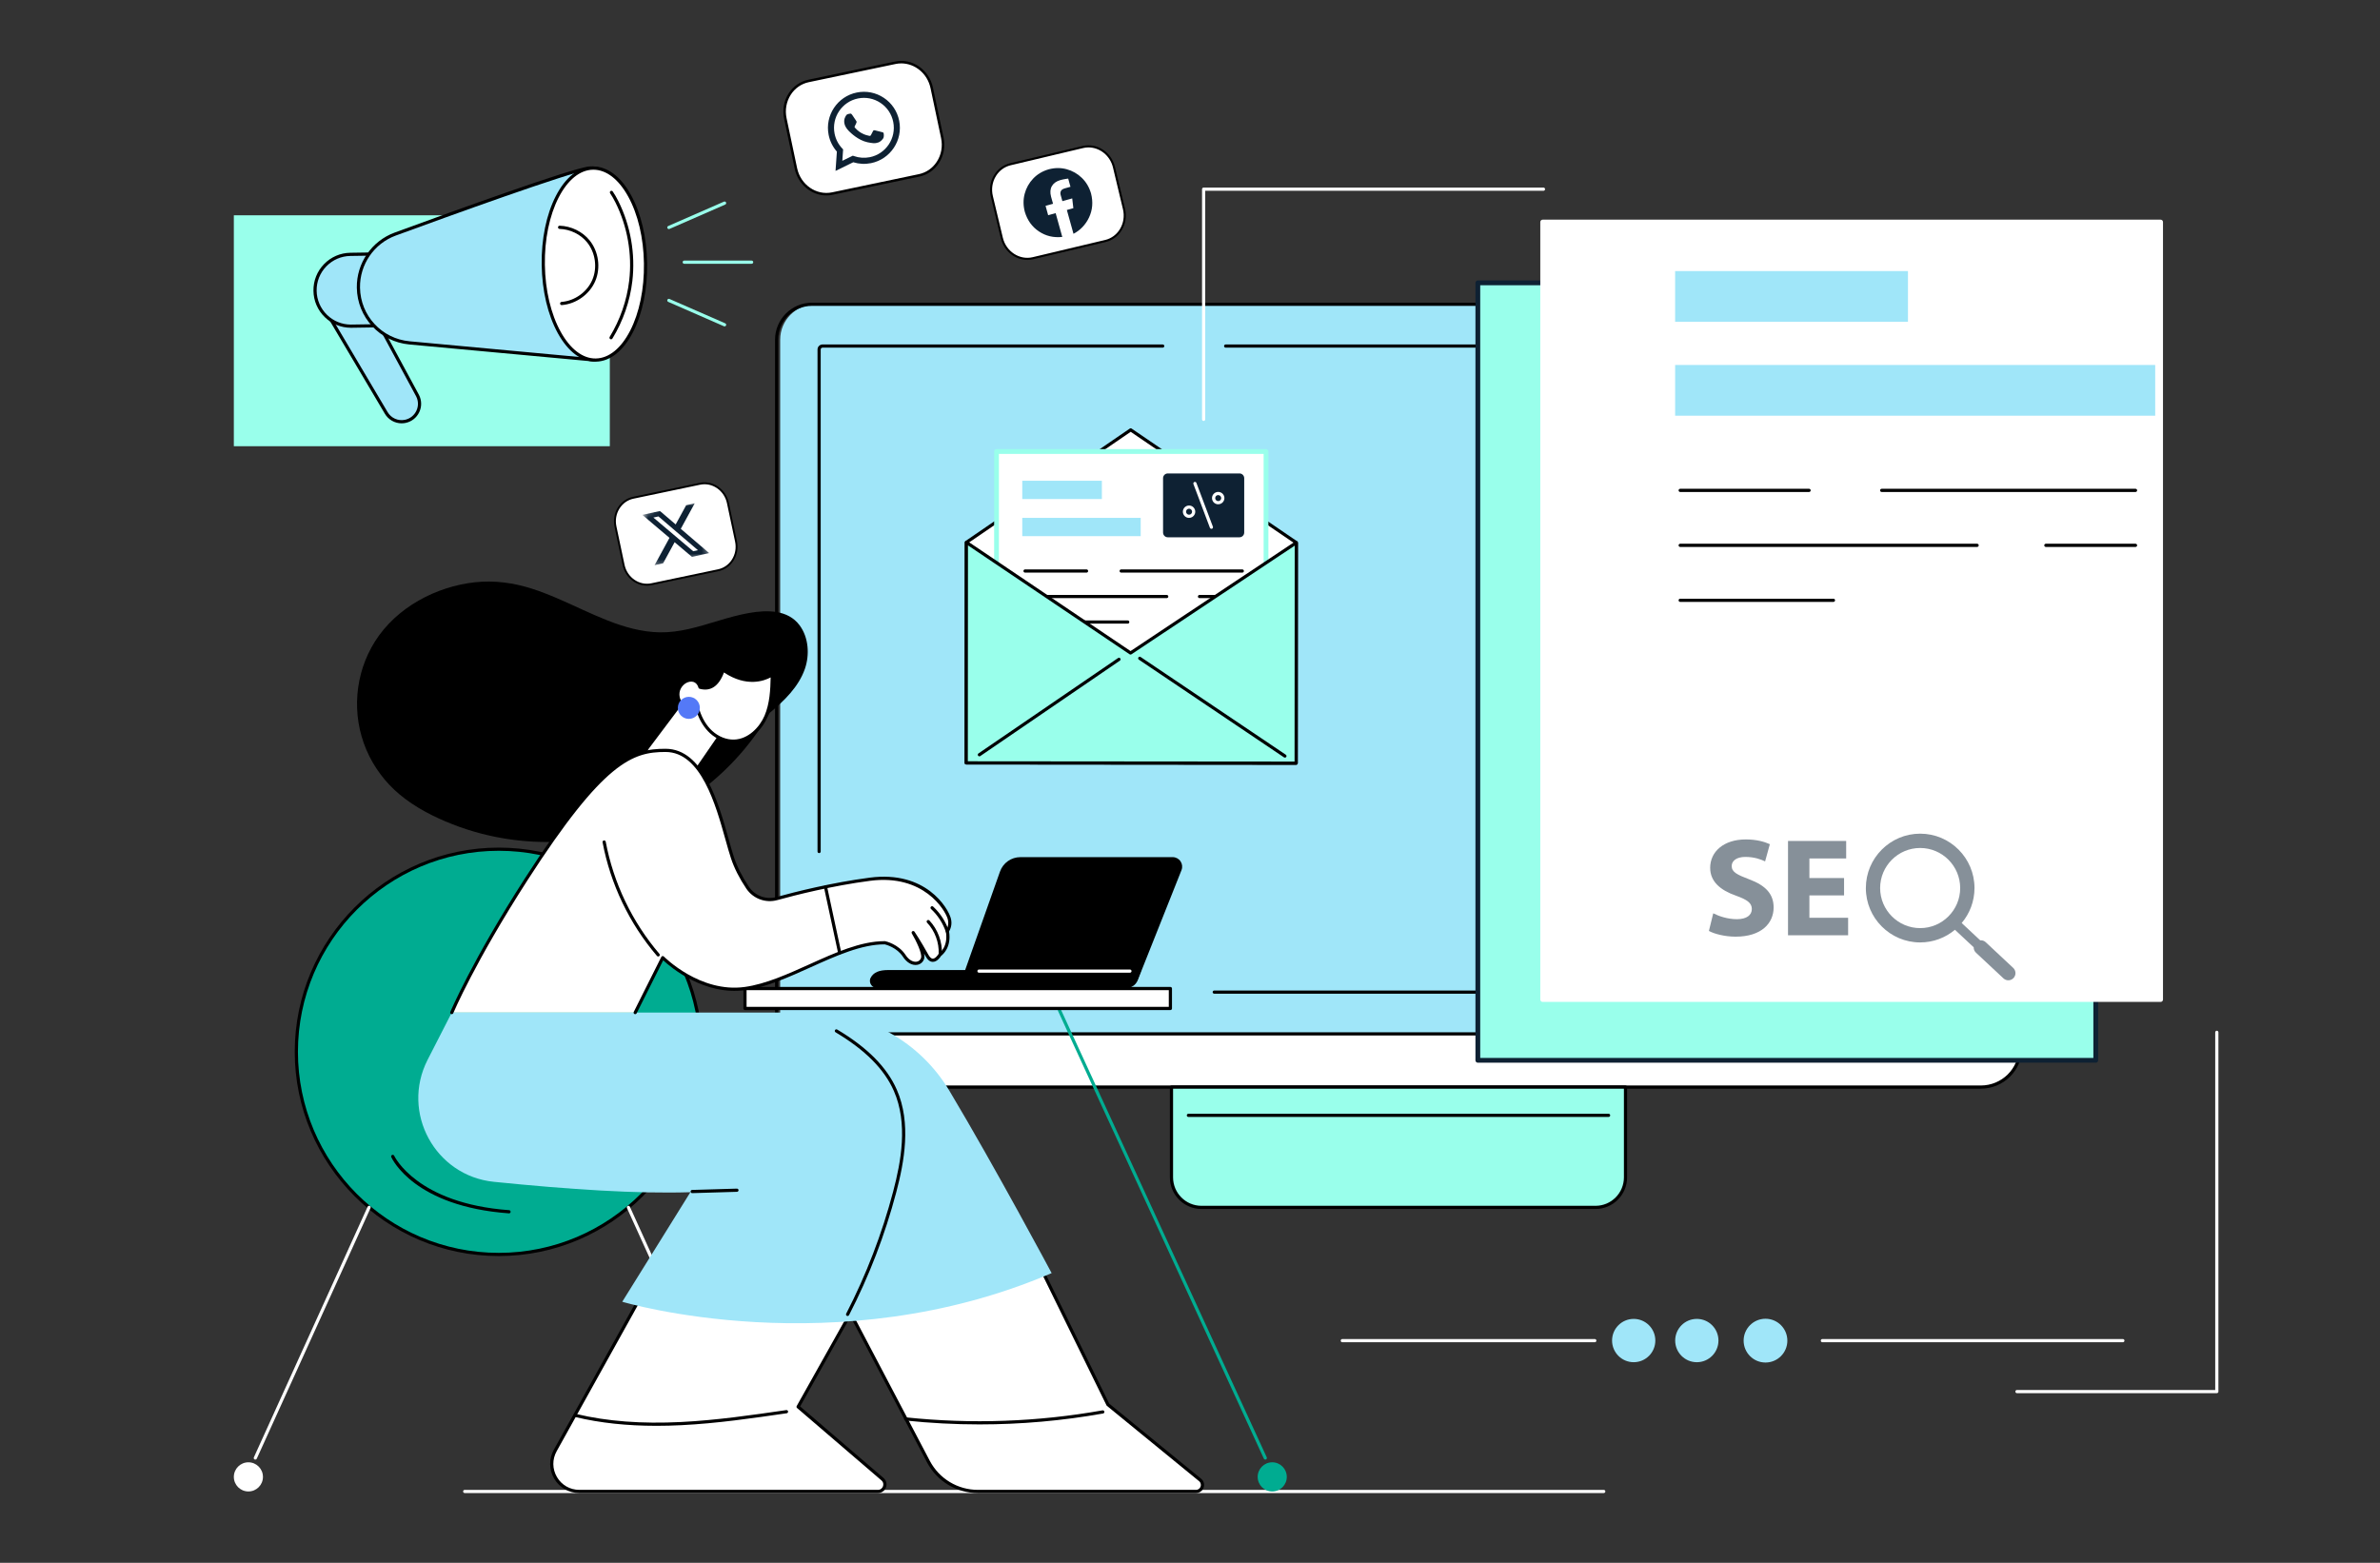 <svg width="402" height="264" viewBox="0 0 402 264" fill="none" xmlns="http://www.w3.org/2000/svg">
<rect x="0" y="0" width="402" height="264" fill="#333333" stroke="none"/>
<g clip-path="url(#clip0_2877_12586)">
<path d="M140.586 32.698L155.25 29.623C158.028 29.041 159.779 26.197 159.161 23.272L157.378 14.844C156.76 11.919 154.006 10.02 151.227 10.602L136.565 13.677C133.786 14.26 132.036 17.103 132.654 20.028L134.436 28.457C135.055 31.382 137.808 33.281 140.586 32.698Z" fill="white"/>
<path d="M139.58 33.013C137.076 33.013 134.794 31.165 134.229 28.501L132.448 20.072C132.126 18.552 132.405 17.015 133.23 15.746C134.001 14.562 135.17 13.754 136.521 13.47L151.184 10.396C154.068 9.789 156.942 11.765 157.583 14.799L159.366 23.227C159.687 24.748 159.41 26.284 158.583 27.553C157.812 28.736 156.644 29.545 155.293 29.828L140.63 32.903C140.279 32.977 139.927 33.013 139.58 33.013ZM152.234 10.708C151.915 10.708 151.593 10.74 151.271 10.808L136.608 13.883C135.366 14.144 134.292 14.886 133.583 15.977C132.819 17.151 132.561 18.575 132.86 19.985L134.641 28.414C135.235 31.221 137.883 33.05 140.544 32.493L155.207 29.418C156.447 29.158 157.522 28.414 158.231 27.324C158.996 26.15 159.253 24.726 158.955 23.315L157.172 14.886C156.651 12.42 154.543 10.708 152.234 10.708Z" fill="black"/>
<path d="M110.053 98.692L121.315 96.33C123.449 95.882 124.794 93.698 124.319 91.452L122.95 84.978C122.476 82.731 120.36 81.273 118.226 81.72L106.964 84.082C104.83 84.53 103.485 86.714 103.96 88.96L105.329 95.434C105.804 97.68 107.918 99.14 110.053 98.692Z" fill="white"/>
<path d="M109.28 98.934C107.357 98.934 105.603 97.514 105.17 95.468L103.801 88.994C103.555 87.826 103.768 86.646 104.402 85.672C104.995 84.763 105.893 84.142 106.93 83.924L118.192 81.563C120.407 81.097 122.614 82.614 123.107 84.944L124.476 91.418C124.723 92.586 124.509 93.766 123.875 94.741C123.282 95.65 122.385 96.271 121.347 96.488L110.085 98.85C109.816 98.906 109.546 98.934 109.28 98.934ZM118.999 81.801C118.754 81.801 118.507 81.826 118.259 81.878L106.997 84.24C106.043 84.441 105.218 85.011 104.673 85.848C104.086 86.75 103.888 87.843 104.118 88.926L105.486 95.4C105.943 97.557 107.976 98.961 110.02 98.533L121.282 96.171C122.235 95.972 123.061 95.4 123.605 94.564C124.193 93.662 124.39 92.568 124.161 91.484L122.792 85.011C122.392 83.116 120.772 81.801 118.999 81.801Z" fill="black"/>
<path d="M134.066 172.873H333.046L341.253 174.048V177.062C341.253 180.695 338.259 183.639 334.568 183.639H137.866C134.173 183.639 131.18 180.694 131.18 177.062V174.651L134.066 172.873Z" fill="white"/>
<path d="M131.777 174.652H341.85V57.386C341.85 54.08 339.173 51.4 335.872 51.4H137.756C134.454 51.4 131.777 54.081 131.777 57.386V174.652Z" fill="#A0E6F9"/>
<path d="M341.252 174.921H131.179C131.031 174.921 130.911 174.8 130.911 174.652V57.386C130.911 53.937 133.713 51.13 137.158 51.13H335.273C338.718 51.13 341.52 53.937 341.52 57.386V174.652C341.521 174.8 341.401 174.921 341.252 174.921ZM131.448 174.382H340.983V57.386C340.983 54.233 338.422 51.669 335.274 51.669H137.158C134.01 51.669 131.448 54.233 131.448 57.386V174.382Z" fill="black"/>
<path d="M138.355 144.111C138.206 144.111 138.086 143.991 138.086 143.842V59.031C138.086 58.566 138.468 58.188 138.938 58.188H196.389C196.539 58.188 196.659 58.309 196.659 58.458C196.659 58.607 196.539 58.728 196.389 58.728H138.938C138.765 58.728 138.623 58.863 138.623 59.032V143.843C138.623 143.991 138.503 144.111 138.355 144.111Z" fill="black"/>
<path d="M334.077 167.863H205.095C204.946 167.863 204.826 167.743 204.826 167.594C204.826 167.446 204.946 167.325 205.095 167.325H333.808V59.031C333.808 58.863 333.668 58.728 333.494 58.728H207.025C206.876 58.728 206.756 58.607 206.756 58.458C206.756 58.309 206.876 58.188 207.025 58.188H333.495C333.964 58.188 334.347 58.566 334.347 59.031V167.594C334.346 167.743 334.226 167.863 334.077 167.863Z" fill="black"/>
<path d="M334.567 183.909H137.866C134.03 183.909 130.911 180.837 130.911 177.063C130.911 176.914 131.031 176.793 131.18 176.793C131.328 176.793 131.449 176.914 131.449 177.063C131.449 180.541 134.328 183.37 137.866 183.37H334.567C338.105 183.37 340.983 180.54 340.983 177.063C340.983 176.914 341.104 176.793 341.252 176.793C341.401 176.793 341.521 176.914 341.521 177.063C341.521 180.837 338.401 183.909 334.567 183.909Z" fill="black"/>
<path d="M202.938 203.963H269.494C272.292 203.963 274.562 201.691 274.562 198.889V183.639H197.871V198.889C197.871 201.691 200.14 203.963 202.938 203.963Z" fill="#99FFEB"/>
<path d="M269.494 204.232H202.938C199.995 204.232 197.601 201.836 197.601 198.889V183.639C197.601 183.49 197.722 183.369 197.87 183.369H274.561C274.71 183.369 274.83 183.49 274.83 183.639V198.889C274.83 201.836 272.437 204.232 269.494 204.232ZM198.14 183.908V198.889C198.14 201.538 200.292 203.694 202.939 203.694H269.495C272.141 203.694 274.293 201.538 274.293 198.889V183.908H198.14Z" fill="black"/>
<path d="M271.704 188.683H200.728C200.579 188.683 200.459 188.562 200.459 188.413C200.459 188.264 200.579 188.144 200.728 188.144H271.704C271.853 188.144 271.973 188.264 271.973 188.413C271.973 188.562 271.853 188.683 271.704 188.683Z" fill="black"/>
<path d="M218.932 128.919L163.203 128.87L163.229 91.621L190.983 72.619L218.957 91.67L218.932 128.919Z" fill="white"/>
<path d="M218.931 129.188L163.203 129.14C163.054 129.14 162.934 129.019 162.934 128.87L162.96 91.621C162.96 91.532 163.005 91.45 163.077 91.399L190.831 72.397C190.922 72.334 191.043 72.334 191.134 72.397L219.109 91.447C219.183 91.498 219.227 91.581 219.227 91.67L219.2 128.919C219.2 128.99 219.172 129.059 219.122 129.109C219.071 129.16 219.002 129.188 218.931 129.188ZM163.473 128.601L218.662 128.649L218.688 91.813L190.983 72.945L163.499 91.763L163.473 128.601Z" fill="black"/>
<path d="M168.322 103.173L191.08 110.881L213.839 103.173V76.27H168.322V103.173Z" fill="white"/>
<path d="M191.081 111.285C191.036 111.285 190.993 111.278 190.951 111.263L168.192 103.555C168.028 103.5 167.918 103.345 167.918 103.173V76.27C167.918 76.047 168.099 75.866 168.322 75.866H213.839C214.062 75.866 214.243 76.047 214.243 76.27V103.173C214.243 103.346 214.133 103.5 213.969 103.555L191.21 111.263C191.168 111.278 191.124 111.285 191.081 111.285ZM168.725 102.883L191.081 110.454L213.436 102.883V76.675H168.725L168.725 102.883Z" fill="#99FFEB"/>
<path d="M192.673 87.48H172.669V90.569H192.673V87.48Z" fill="#A0E6F9"/>
<path d="M186.115 81.213H172.669V84.302H186.115V81.213Z" fill="#A0E6F9"/>
<path d="M190.483 105.35H173.138C172.989 105.35 172.869 105.229 172.869 105.08C172.869 104.931 172.989 104.811 173.138 104.811H190.483C190.632 104.811 190.752 104.931 190.752 105.08C190.752 105.229 190.632 105.35 190.483 105.35Z" fill="black"/>
<path d="M197.067 101.039H173.137C172.989 101.039 172.868 100.919 172.868 100.77C172.868 100.62 172.989 100.5 173.137 100.5H197.067C197.216 100.5 197.336 100.621 197.336 100.77C197.336 100.918 197.216 101.039 197.067 101.039Z" fill="black"/>
<path d="M209.831 101.039H202.605C202.457 101.039 202.336 100.919 202.336 100.77C202.336 100.62 202.457 100.5 202.605 100.5H209.831C209.98 100.5 210.101 100.621 210.101 100.77C210.101 100.918 209.98 101.039 209.831 101.039Z" fill="black"/>
<path d="M183.525 96.728H173.137C172.989 96.728 172.868 96.608 172.868 96.459C172.868 96.31 172.989 96.189 173.137 96.189H183.525C183.673 96.189 183.794 96.31 183.794 96.459C183.794 96.608 183.673 96.728 183.525 96.728Z" fill="black"/>
<path d="M209.831 96.728H189.375C189.227 96.728 189.106 96.608 189.106 96.459C189.106 96.31 189.227 96.189 189.375 96.189H209.831C209.98 96.189 210.101 96.31 210.101 96.459C210.101 96.608 209.98 96.728 209.831 96.728Z" fill="black"/>
<path d="M218.932 128.919L163.203 128.87L163.229 91.621L190.956 110.308L218.957 91.67L218.932 128.919Z" fill="#99FFEB"/>
<path d="M218.931 129.187L163.203 129.139C163.054 129.139 162.934 129.018 162.934 128.87L162.96 91.621C162.96 91.522 163.015 91.43 163.103 91.383C163.191 91.336 163.298 91.342 163.379 91.397L190.957 109.983L218.809 91.445C218.891 91.389 218.998 91.385 219.085 91.431C219.173 91.478 219.227 91.569 219.227 91.669L219.2 128.918C219.2 128.989 219.172 129.058 219.122 129.108C219.071 129.159 219.002 129.187 218.931 129.187ZM163.473 128.601L218.662 128.649L218.688 92.173L191.105 110.532C191.014 110.593 190.896 110.592 190.806 110.532L163.498 92.128L163.473 128.601Z" fill="black"/>
<path d="M217.033 127.987C216.982 127.987 216.929 127.972 216.883 127.942L192.361 111.431C192.237 111.349 192.204 111.181 192.287 111.058C192.37 110.935 192.537 110.901 192.661 110.984L217.183 127.494C217.307 127.578 217.339 127.745 217.257 127.868C217.204 127.946 217.12 127.987 217.033 127.987Z" fill="black"/>
<path d="M165.423 127.767C165.338 127.767 165.253 127.726 165.201 127.649C165.117 127.526 165.149 127.358 165.272 127.274L188.854 111.157C188.976 111.073 189.143 111.105 189.228 111.228C189.311 111.351 189.28 111.518 189.157 111.602L165.575 127.719C165.529 127.752 165.476 127.767 165.423 127.767Z" fill="black"/>
<path d="M209.36 90.762H197.247C196.809 90.762 196.45 90.402 196.45 89.963V80.775C196.45 80.336 196.809 79.977 197.247 79.977H209.36C209.798 79.977 210.157 80.336 210.157 80.775V89.963C210.157 90.402 209.798 90.762 209.36 90.762Z" fill="#0E2133"/>
<path d="M204.616 89.335C204.508 89.335 204.405 89.269 204.364 89.161L201.579 81.769C201.527 81.63 201.597 81.474 201.737 81.422C201.875 81.369 202.03 81.439 202.083 81.579L204.867 88.971C204.92 89.11 204.85 89.266 204.71 89.318C204.68 89.33 204.648 89.335 204.616 89.335Z" fill="white"/>
<path d="M200.841 87.486C200.697 87.486 200.55 87.455 200.41 87.393C200.156 87.277 199.961 87.069 199.862 86.808C199.763 86.547 199.773 86.262 199.888 86.008C200.127 85.482 200.748 85.249 201.274 85.487C201.528 85.602 201.722 85.81 201.821 86.072C201.92 86.333 201.91 86.617 201.796 86.873C201.62 87.257 201.239 87.486 200.841 87.486ZM200.842 85.932C200.648 85.932 200.463 86.043 200.379 86.23C200.323 86.353 200.318 86.491 200.366 86.619C200.413 86.745 200.508 86.847 200.631 86.903C200.887 87.019 201.189 86.905 201.305 86.65C201.361 86.526 201.366 86.389 201.318 86.261C201.27 86.134 201.176 86.034 201.052 85.978C200.984 85.946 200.913 85.932 200.842 85.932Z" fill="white"/>
<path d="M205.763 85.189C205.619 85.189 205.473 85.159 205.333 85.096C205.078 84.98 204.884 84.773 204.785 84.512C204.687 84.25 204.696 83.965 204.811 83.711C205.049 83.186 205.669 82.952 206.196 83.19C206.45 83.305 206.646 83.513 206.744 83.774C206.843 84.036 206.834 84.32 206.718 84.575C206.544 84.962 206.162 85.189 205.763 85.189ZM205.765 83.635C205.571 83.635 205.386 83.746 205.302 83.934C205.246 84.057 205.241 84.195 205.29 84.322C205.337 84.449 205.431 84.55 205.555 84.606C205.81 84.722 206.112 84.608 206.228 84.353C206.284 84.23 206.289 84.092 206.241 83.965C206.194 83.837 206.099 83.737 205.976 83.681C205.907 83.65 205.834 83.635 205.765 83.635Z" fill="white"/>
<path d="M270.887 252.217H78.492C78.344 252.217 78.223 252.096 78.223 251.948C78.223 251.799 78.344 251.679 78.492 251.679H270.888C271.036 251.679 271.156 251.799 271.156 251.948C271.156 252.096 271.036 252.217 270.887 252.217Z" fill="white"/>
<path d="M190.018 166.897H148.168C147.92 166.897 147.673 166.833 147.468 166.692C146.989 166.362 146.823 165.773 147.012 165.267C147.506 164.231 148.525 163.866 150.034 163.866H192.763L192.209 165.376C191.868 166.29 190.995 166.897 190.018 166.897Z" fill="black"/>
<path d="M190.255 166.897C191.092 166.897 191.845 166.386 192.155 165.607L199.563 146.991C199.76 146.497 199.699 145.938 199.401 145.498C199.102 145.057 198.606 144.794 198.075 144.794H172.354C170.804 144.794 169.422 145.771 168.905 147.235L161.95 166.897L190.255 166.897Z" fill="black"/>
<path d="M190.857 164.317H165.357C165.208 164.317 165.088 164.196 165.088 164.047C165.088 163.899 165.208 163.778 165.357 163.778H190.857C191.006 163.778 191.126 163.899 191.126 164.047C191.126 164.196 191.006 164.317 190.857 164.317Z" fill="white"/>
<path d="M84.242 211.911C103.123 211.911 118.429 196.586 118.429 177.681C118.429 158.776 103.123 143.451 84.242 143.451C65.362 143.451 50.056 158.776 50.056 177.681C50.056 196.586 65.362 211.911 84.242 211.911Z" fill="#00AC91"/>
<path d="M84.242 212.181C65.243 212.181 49.786 196.704 49.786 177.681C49.786 158.658 65.243 143.183 84.242 143.183C103.241 143.183 118.698 158.658 118.698 177.681C118.698 196.704 103.24 212.181 84.242 212.181ZM84.242 143.721C65.54 143.721 50.325 158.955 50.325 177.681C50.325 196.407 65.54 211.642 84.242 211.642C102.944 211.642 118.159 196.407 118.159 177.681C118.159 158.955 102.944 143.721 84.242 143.721Z" fill="black"/>
<path d="M85.98 204.969C85.974 204.969 85.966 204.969 85.961 204.968C70 203.811 66.243 195.802 66.09 195.461C66.03 195.326 66.09 195.167 66.226 195.106C66.361 195.044 66.52 195.105 66.581 195.241C66.617 195.321 70.387 203.299 85.999 204.431C86.147 204.442 86.258 204.571 86.248 204.719C86.238 204.861 86.12 204.969 85.98 204.969Z" fill="black"/>
<path d="M43.126 246.567C43.087 246.567 43.051 246.559 43.014 246.544C42.879 246.482 42.82 246.321 42.88 246.187L62.093 203.852C62.154 203.716 62.312 203.656 62.449 203.717C62.584 203.779 62.643 203.939 62.582 204.074L43.37 246.409C43.326 246.509 43.227 246.567 43.126 246.567Z" fill="white"/>
<path d="M41.956 251.948C43.314 251.948 44.415 250.846 44.415 249.486C44.415 248.127 43.314 247.024 41.956 247.024C40.598 247.024 39.497 248.127 39.497 249.486C39.497 250.846 40.598 251.948 41.956 251.948Z" fill="white"/>
<path d="M125.359 246.568C125.256 246.568 125.159 246.509 125.114 246.41L105.902 204.074C105.84 203.939 105.9 203.779 106.036 203.718C106.172 203.656 106.331 203.716 106.392 203.852L125.604 246.187C125.665 246.323 125.606 246.482 125.47 246.544C125.434 246.56 125.396 246.568 125.359 246.568Z" fill="white"/>
<path d="M126.528 251.948C127.885 251.948 128.986 250.846 128.986 249.486C128.986 248.127 127.885 247.024 126.528 247.024C125.17 247.024 124.069 248.127 124.069 249.486C124.069 250.846 125.17 251.948 126.528 251.948Z" fill="black"/>
<path d="M213.72 246.567C213.618 246.567 213.521 246.509 213.475 246.41L178.715 170.79C178.652 170.655 178.711 170.495 178.847 170.433C178.982 170.371 179.141 170.43 179.204 170.565L213.965 246.186C214.026 246.321 213.967 246.48 213.832 246.543C213.795 246.559 213.757 246.567 213.72 246.567Z" fill="#00AC91"/>
<path d="M214.889 251.948C216.247 251.948 217.348 250.846 217.348 249.486C217.348 248.127 216.247 247.024 214.889 247.024C213.531 247.024 212.43 248.127 212.43 249.486C212.43 250.846 213.531 251.948 214.889 251.948Z" fill="#00AC91"/>
<path d="M197.689 166.99H125.834V170.356H197.689V166.99Z" fill="white"/>
<path d="M197.689 170.625H125.834C125.685 170.625 125.565 170.504 125.565 170.356V166.99C125.565 166.841 125.685 166.721 125.834 166.721H197.689C197.838 166.721 197.958 166.841 197.958 166.99V170.356C197.958 170.504 197.838 170.625 197.689 170.625ZM126.102 170.086H197.42V167.259H126.102V170.086Z" fill="black"/>
<path d="M135.064 105.636C133.076 102.957 129.525 103.032 126.552 103.545C123.083 104.143 119.797 105.468 116.371 106.246C114.747 106.615 113.096 106.845 111.428 106.818C109.921 106.794 108.422 106.567 106.958 106.215C103.97 105.494 101.141 104.242 98.353 102.973C95.55 101.697 92.754 100.37 89.815 99.435C86.717 98.449 83.509 98.009 80.264 98.356C73.649 99.064 66.966 102.621 63.356 108.326C59.889 113.806 59.34 120.729 61.893 126.685C63.136 129.586 65.057 132.162 67.474 134.187C70.101 136.387 73.222 137.979 76.397 139.228C82.762 141.731 89.716 142.684 96.521 142.043C102.935 141.44 109.147 139.392 114.662 136.06C119.887 132.903 124.449 128.664 127.954 123.66C128.687 122.615 129.367 121.535 130.003 120.429C132.435 118.402 134.9 116.036 135.956 112.977C136.774 110.607 136.588 107.693 135.064 105.636Z" fill="black"/>
<path d="M109.658 126.37L115.855 118.126C116.233 117.63 118.999 116.497 119.404 116.888L121.716 122.191C122.063 122.527 122.095 123.106 121.791 123.546L116.993 130.513C116.314 131.497 115.208 132.058 114.116 131.969C112.727 131.855 110.876 131.222 109.455 128.982C108.969 128.218 109.058 127.155 109.658 126.37Z" fill="white"/>
<path d="M118.228 116.089C118.228 116.089 117.973 114.923 116.827 114.874C115.698 114.826 114.671 115.835 114.514 116.957C114.358 118.078 115.03 119.242 116.045 119.74C116.619 120.021 117.18 120.224 117.9 120.033C118.333 121.399 119.055 122.696 120.111 123.664C121.167 124.632 122.577 125.25 124.008 125.205C126.404 125.129 128.434 123.221 129.382 121.017C130.329 118.813 130.405 116.345 130.446 113.946C130.446 113.946 127.008 116.611 122.151 113.179C121.389 115.436 120.175 116.63 118.228 116.089Z" fill="white"/>
<path d="M123.862 125.477C122.479 125.477 121.054 124.894 119.929 123.863C118.969 122.983 118.208 121.771 117.719 120.346C116.994 120.463 116.418 120.222 115.927 119.982C114.785 119.421 114.079 118.134 114.248 116.919C114.43 115.613 115.608 114.553 116.838 114.605C117.795 114.646 118.278 115.374 118.444 115.867C120.033 116.241 121.132 115.355 121.896 113.092C121.924 113.012 121.988 112.948 122.068 112.923C122.148 112.896 122.237 112.91 122.306 112.958C126.931 116.227 130.147 113.836 130.281 113.733C130.364 113.671 130.474 113.66 130.566 113.706C130.658 113.752 130.716 113.848 130.714 113.951C130.677 116.107 130.631 118.788 129.628 121.124C128.523 123.693 126.321 125.401 124.016 125.474C123.965 125.476 123.914 125.477 123.862 125.477ZM117.899 119.764C118.014 119.764 118.119 119.838 118.155 119.951C118.612 121.387 119.35 122.601 120.293 123.465C121.356 124.441 122.711 124.976 124 124.935C126.384 124.86 128.297 122.86 129.134 120.91C130.023 118.843 130.129 116.447 130.168 114.432C129.084 115.016 126.107 116.139 122.286 113.597C121.404 115.94 120.016 116.865 118.154 116.348C118.059 116.322 117.986 116.244 117.963 116.147C117.954 116.105 117.734 115.182 116.813 115.143C115.867 115.103 114.922 115.967 114.779 116.993C114.642 117.983 115.223 119.036 116.162 119.497C116.763 119.792 117.228 119.931 117.828 119.771C117.854 119.766 117.876 119.764 117.899 119.764Z" fill="black"/>
<path d="M131.407 112.997C131.308 112.997 131.213 112.942 131.166 112.847C131.1 112.714 131.154 112.552 131.287 112.486C131.929 112.167 132.483 111.686 132.889 111.095C132.974 110.973 133.141 110.942 133.264 111.026C133.386 111.111 133.417 111.278 133.333 111.4C132.875 112.067 132.249 112.609 131.526 112.969C131.488 112.987 131.447 112.997 131.407 112.997Z" fill="black"/>
<path d="M116.352 121.439C117.379 121.439 118.212 120.605 118.212 119.576C118.212 118.548 117.379 117.714 116.352 117.714C115.324 117.714 114.492 118.548 114.492 119.576C114.492 120.605 115.324 121.439 116.352 121.439Z" fill="#5479F7"/>
<path d="M111.391 213.356L93.787 245.024C92.062 248.128 94.304 251.948 97.853 251.948H148.289C149.381 251.948 149.885 250.585 149.054 249.872L134.805 237.646L149.47 211.499L111.391 213.356Z" fill="white"/>
<path d="M148.288 252.216H97.852C96.089 252.216 94.502 251.307 93.609 249.786C92.716 248.264 92.695 246.435 93.552 244.893L111.155 213.224C111.2 213.142 111.284 213.089 111.377 213.086L149.457 211.23C149.559 211.225 149.648 211.274 149.698 211.357C149.75 211.44 149.752 211.546 149.705 211.631L135.148 237.585L149.23 249.667C149.693 250.066 149.857 250.696 149.645 251.27C149.432 251.845 148.9 252.216 148.288 252.216ZM111.552 213.617L94.022 245.155C93.258 246.529 93.278 248.158 94.073 249.513C94.868 250.868 96.281 251.678 97.852 251.678H148.288C148.754 251.678 149.034 251.37 149.141 251.083C149.246 250.797 149.234 250.38 148.879 250.077L134.63 237.851C134.532 237.767 134.508 237.627 134.57 237.514L148.998 211.793L111.552 213.617Z" fill="black"/>
<path d="M110.872 240.861C105.866 240.861 101.376 240.376 97.238 239.392C97.094 239.357 97.004 239.212 97.039 239.067C97.073 238.923 97.216 238.832 97.362 238.868C102.58 240.108 108.37 240.549 115.063 240.215C121.011 239.918 127.008 239.047 132.807 238.205C132.952 238.184 133.09 238.285 133.111 238.432C133.132 238.579 133.031 238.717 132.884 238.737C127.072 239.582 121.064 240.455 115.091 240.753C113.645 240.826 112.239 240.861 110.872 240.861Z" fill="black"/>
<path d="M136.891 208.97L156.805 246.883C158.441 249.997 161.666 251.948 165.179 251.948H202.01C203.04 251.948 203.5 250.653 202.702 250.001L187.138 237.279L175.748 214.065L136.891 208.97Z" fill="white"/>
<path d="M202.01 252.216H165.179C161.554 252.216 158.255 250.221 156.567 247.009L136.653 209.095C136.607 209.006 136.613 208.898 136.67 208.816C136.728 208.733 136.824 208.688 136.926 208.703L175.782 213.797C175.872 213.81 175.948 213.865 175.989 213.946L187.353 237.108L202.872 249.793C203.325 250.163 203.49 250.758 203.294 251.309C203.099 251.861 202.595 252.216 202.01 252.216ZM137.371 209.304L157.043 246.758C158.637 249.792 161.754 251.678 165.179 251.678H202.01C202.44 251.678 202.693 251.393 202.788 251.128C202.882 250.862 202.864 250.482 202.532 250.21L186.968 237.487C186.938 237.463 186.914 237.433 186.896 237.398L175.57 214.313L137.371 209.304Z" fill="black"/>
<path d="M165.444 240.622C161.274 240.622 157.104 240.403 152.946 239.965C152.798 239.95 152.691 239.817 152.706 239.669C152.722 239.521 152.857 239.413 153.002 239.429C164.08 240.597 175.259 240.199 186.225 238.248C186.372 238.222 186.51 238.32 186.537 238.467C186.563 238.613 186.465 238.752 186.319 238.779C179.419 240.006 172.433 240.622 165.444 240.622Z" fill="black"/>
<path d="M105.102 219.902C105.102 219.902 141.224 230.699 177.63 215.065C177.63 215.065 168.195 197.368 160.344 184.233C155.455 176.055 146.635 171.052 137.117 171.052H76.308L72.227 179.027C67.673 187.93 73.487 198.637 83.427 199.643C96.1 200.925 107.559 201.683 116.611 201.397L105.102 219.902Z" fill="#A0E6F9"/>
<path d="M143.166 222.31C143.124 222.31 143.083 222.3 143.043 222.28C142.91 222.212 142.859 222.049 142.927 221.917C146.309 215.358 148.979 208.412 150.863 201.274C152.189 196.251 153.4 189.778 150.974 184.275C149.355 180.601 146.135 177.364 141.131 174.38C141.003 174.304 140.962 174.139 141.037 174.011C141.114 173.883 141.279 173.841 141.406 173.916C146.509 176.959 149.8 180.277 151.467 184.057C153.96 189.713 152.732 196.302 151.384 201.411C149.49 208.588 146.805 215.569 143.406 222.164C143.357 222.257 143.263 222.31 143.166 222.31Z" fill="black"/>
<path d="M116.91 201.552C116.766 201.552 116.646 201.437 116.642 201.291C116.637 201.142 116.754 201.017 116.902 201.013L124.469 200.791C124.61 200.789 124.741 200.903 124.746 201.052C124.75 201.201 124.633 201.324 124.485 201.329L116.919 201.552C116.916 201.552 116.913 201.552 116.91 201.552Z" fill="black"/>
<path d="M76.308 171.052H107.287L111.94 161.771C111.94 161.771 118.047 168.064 125.833 166.99C133.618 165.917 142.139 159.192 149.469 159.258C149.469 159.258 151.588 159.709 152.734 161.47C153.88 163.231 155.555 162.967 155.843 161.847C156.13 160.726 154.245 157.544 154.245 157.544C154.245 157.544 155.229 158.985 156.574 161.411C157.614 163.285 158.756 161.283 158.756 161.283C158.756 161.283 160.522 160.117 160.019 157.286C160.019 157.286 160.674 156.407 160.342 155.194C160.009 153.981 156.544 147.272 146.953 148.522C140.676 149.34 134.643 150.847 131.224 151.791C129.354 152.308 127.363 151.571 126.278 149.96C125.37 148.609 124.365 146.845 123.717 144.896C121.973 139.651 119.804 126.766 112.424 126.759C106.862 126.753 101.953 128.224 88.889 148.522C79.868 162.542 76.308 171.052 76.308 171.052Z" fill="white"/>
<path d="M76.308 171.322C76.273 171.322 76.237 171.315 76.204 171.301C76.067 171.244 76.002 171.086 76.059 170.949C76.095 170.863 79.732 162.255 88.663 148.377C101.72 128.09 106.745 126.49 112.394 126.49C112.404 126.49 112.414 126.49 112.424 126.49C118.81 126.497 121.375 135.675 123.072 141.749C123.405 142.939 123.691 143.966 123.973 144.813C124.514 146.438 125.365 148.119 126.503 149.811C127.522 151.327 129.391 152.019 131.153 151.534C134.285 150.669 140.498 149.093 146.92 148.257C156.378 147.024 160.119 153.361 160.603 155.125C160.904 156.219 160.478 157.064 160.303 157.348C160.73 159.997 159.27 161.241 158.96 161.471C158.819 161.701 158.286 162.483 157.562 162.483C157.56 162.483 157.558 162.483 157.556 162.483C157.094 162.48 156.685 162.165 156.342 161.543C156.255 161.386 156.17 161.234 156.087 161.086C156.148 161.405 156.162 161.692 156.105 161.915C155.96 162.48 155.506 162.891 154.921 162.988C154.061 163.129 153.161 162.617 152.512 161.618C151.503 160.069 149.673 159.584 149.441 159.528C145.546 159.514 141.181 161.476 136.96 163.383C133.288 165.043 129.489 166.758 125.873 167.258C118.96 168.211 113.297 163.405 112.02 162.219L107.53 171.174C107.463 171.307 107.302 171.361 107.169 171.294C107.036 171.227 106.982 171.065 107.049 170.932L111.702 161.651C111.74 161.573 111.814 161.519 111.901 161.506C111.987 161.492 112.073 161.522 112.134 161.584C112.195 161.646 118.246 167.766 125.798 166.724C129.339 166.235 133.1 164.535 136.738 162.892C140.984 160.972 145.373 158.989 149.365 158.989C149.402 158.989 149.437 158.989 149.473 158.989C149.491 158.989 149.51 158.991 149.527 158.995C149.617 159.014 151.768 159.49 152.96 161.323C153.585 162.283 154.336 162.537 154.833 162.455C155.21 162.393 155.49 162.14 155.583 161.78C155.772 161.044 154.721 158.875 154.014 157.681C153.94 157.556 153.978 157.395 154.101 157.317C154.224 157.238 154.385 157.271 154.468 157.392C154.478 157.407 155.474 158.871 156.811 161.28C156.978 161.582 157.244 161.941 157.558 161.943C157.56 161.943 157.561 161.943 157.561 161.943C157.978 161.943 158.407 161.356 158.525 161.15C158.545 161.113 158.574 161.082 158.609 161.059C158.675 161.014 160.218 159.942 159.756 157.334C159.742 157.26 159.76 157.185 159.805 157.126C159.827 157.095 160.376 156.33 160.084 155.266C159.654 153.698 155.972 147.618 146.99 148.789C140.601 149.622 134.415 151.19 131.297 152.051C129.313 152.599 127.207 151.82 126.057 150.11C124.892 148.379 124.019 146.652 123.464 144.981C123.178 144.123 122.889 143.089 122.554 141.893C120.9 135.976 118.402 127.034 112.424 127.028C112.415 127.028 112.405 127.028 112.395 127.028C106.918 127.028 102.028 128.607 89.117 148.668C80.211 162.507 76.593 171.071 76.557 171.156C76.512 171.261 76.412 171.322 76.308 171.322Z" fill="black"/>
<path d="M158.817 161.433C158.813 161.433 158.809 161.432 158.804 161.432C158.656 161.425 158.541 161.298 158.548 161.15C158.643 159.233 157.911 157.257 156.591 155.864C156.489 155.756 156.494 155.585 156.601 155.483C156.709 155.381 156.88 155.385 156.982 155.494C158.4 156.991 159.186 159.115 159.086 161.176C159.079 161.32 158.96 161.433 158.817 161.433Z" fill="black"/>
<path d="M160.035 157.665C159.922 157.665 159.817 157.593 159.779 157.48C159.283 155.981 158.408 154.621 157.252 153.547C157.143 153.445 157.137 153.275 157.237 153.167C157.339 153.057 157.509 153.051 157.617 153.151C158.84 154.287 159.764 155.725 160.29 157.31C160.337 157.451 160.26 157.604 160.12 157.651C160.091 157.661 160.063 157.665 160.035 157.665Z" fill="black"/>
<path d="M141.827 161.218C141.704 161.218 141.592 161.132 141.565 161.006L139.176 149.896C139.145 149.75 139.237 149.607 139.382 149.577C139.529 149.545 139.67 149.638 139.702 149.783L142.091 160.892C142.122 161.037 142.03 161.18 141.885 161.212C141.866 161.216 141.847 161.218 141.827 161.218Z" fill="black"/>
<path d="M111.175 161.578C111.099 161.578 111.023 161.545 110.97 161.483C106.294 156.006 103.117 149.368 101.781 142.287C101.753 142.141 101.85 142 101.995 141.972C102.142 141.945 102.282 142.041 102.31 142.187C103.629 149.175 106.765 155.727 111.379 161.133C111.476 161.245 111.462 161.416 111.35 161.512C111.298 161.557 111.236 161.578 111.175 161.578Z" fill="black"/>
<path d="M353.991 47.781H249.618V179.119H353.991V47.781Z" fill="#99FFEB"/>
<path d="M353.991 179.522H249.619C249.395 179.522 249.214 179.341 249.214 179.118V47.781C249.214 47.557 249.395 47.377 249.619 47.377H353.991C354.215 47.377 354.395 47.557 354.395 47.781V179.118C354.394 179.341 354.214 179.522 353.991 179.522ZM250.022 178.715H353.587V48.186H250.022V178.715Z" fill="#0E2133"/>
<path d="M364.943 37.511H260.57V168.848H364.943V37.511Z" fill="white"/>
<path d="M364.942 169.252H260.57C260.347 169.252 260.167 169.072 260.167 168.847V37.511C260.167 37.288 260.347 37.106 260.57 37.106H364.942C365.165 37.106 365.346 37.287 365.346 37.511V168.848C365.346 169.072 365.165 169.252 364.942 169.252ZM260.973 168.444H364.539V37.914H260.973V168.444Z" fill="white"/>
<path d="M322.269 45.792H282.941V54.36H322.269V45.792Z" fill="#A0E6F9"/>
<path d="M364.031 61.654H282.942V70.223H364.031V61.654Z" fill="#A0E6F9"/>
<path d="M309.684 101.677H283.796C283.648 101.677 283.527 101.556 283.527 101.407C283.527 101.258 283.648 101.138 283.796 101.138H309.684C309.833 101.138 309.954 101.258 309.954 101.407C309.954 101.556 309.833 101.677 309.684 101.677Z" fill="black"/>
<path d="M333.952 92.393H283.796C283.648 92.393 283.527 92.272 283.527 92.123C283.527 91.974 283.648 91.853 283.796 91.853H333.952C334.101 91.853 334.221 91.974 334.221 92.123C334.221 92.273 334.101 92.393 333.952 92.393Z" fill="black"/>
<path d="M360.706 92.393H345.559C345.411 92.393 345.291 92.272 345.291 92.123C345.291 91.974 345.411 91.853 345.559 91.853H360.706C360.855 91.853 360.975 91.974 360.975 92.123C360.975 92.273 360.855 92.393 360.706 92.393Z" fill="black"/>
<path d="M305.568 83.109H283.796C283.648 83.109 283.527 82.989 283.527 82.84C283.527 82.691 283.648 82.57 283.796 82.57H305.568C305.717 82.57 305.837 82.691 305.837 82.84C305.837 82.989 305.717 83.109 305.568 83.109Z" fill="black"/>
<path d="M360.706 83.109H317.83C317.681 83.109 317.561 82.989 317.561 82.84C317.561 82.691 317.681 82.57 317.83 82.57H360.706C360.855 82.57 360.975 82.691 360.975 82.84C360.975 82.989 360.855 83.109 360.706 83.109Z" fill="black"/>
<path d="M103.001 36.369H39.497V75.378H103.001V36.369Z" fill="#99FFEB"/>
<path d="M112.974 38.697C112.87 38.697 112.772 38.636 112.727 38.535C112.668 38.399 112.73 38.24 112.866 38.181L122.28 34.063C122.416 34.003 122.575 34.066 122.635 34.201C122.694 34.337 122.632 34.497 122.496 34.556L113.081 38.674C113.048 38.689 113.01 38.697 112.974 38.697Z" fill="#99FFEB"/>
<path d="M122.388 55.136C122.352 55.136 122.316 55.129 122.281 55.114L112.867 50.995C112.731 50.936 112.669 50.777 112.728 50.641C112.788 50.505 112.946 50.442 113.082 50.502L122.497 54.62C122.632 54.68 122.695 54.839 122.635 54.975C122.591 55.076 122.492 55.136 122.388 55.136Z" fill="#99FFEB"/>
<path d="M126.957 44.559H115.571C115.422 44.559 115.302 44.438 115.302 44.289C115.302 44.14 115.422 44.02 115.571 44.02H126.957C127.105 44.02 127.225 44.14 127.225 44.289C127.225 44.438 127.106 44.559 126.957 44.559Z" fill="#99FFEB"/>
<path d="M65.222 69.729L55.3 52.974C54.334 51.303 55.157 49.166 56.992 48.576L57.727 48.34C59.137 47.886 60.668 48.522 61.343 49.843L70.53 66.834C71.44 68.612 70.41 70.769 68.457 71.177C67.18 71.444 65.875 70.86 65.222 69.729Z" fill="#A0E6F9"/>
<path d="M67.836 71.51C66.678 71.51 65.587 70.898 64.989 69.864L55.068 53.111C54.566 52.242 54.485 51.208 54.844 50.273C55.204 49.338 55.957 48.626 56.91 48.319L57.644 48.083C59.188 47.587 60.844 48.275 61.582 49.719L70.767 66.705C71.242 67.633 71.256 68.699 70.81 69.635C70.364 70.57 69.526 71.229 68.513 71.441C68.286 71.487 68.06 71.51 67.836 71.51ZM58.658 48.462C58.376 48.462 58.091 48.505 57.809 48.596L57.075 48.833C56.278 49.089 55.648 49.685 55.347 50.467C55.046 51.249 55.114 52.114 55.533 52.839L65.453 69.591C65.453 69.591 65.454 69.593 65.455 69.594C66.052 70.628 67.236 71.157 68.403 70.914C69.251 70.736 69.951 70.186 70.325 69.403C70.699 68.62 70.686 67.728 70.292 66.956L61.107 49.97C60.621 49.021 59.669 48.462 58.658 48.462Z" fill="black"/>
<path d="M63.767 55.031L59.361 55.097C56.016 55.147 53.265 52.472 53.214 49.122C53.165 45.773 55.836 43.017 59.182 42.968L63.588 42.901L63.767 55.031Z" fill="#A0E6F9"/>
<path d="M59.269 55.367C57.615 55.367 56.053 54.734 54.865 53.578C53.652 52.4 52.97 50.819 52.945 49.127C52.92 47.435 53.554 45.834 54.731 44.62C55.908 43.406 57.487 42.723 59.176 42.698L63.582 42.633C63.656 42.631 63.722 42.66 63.774 42.708C63.825 42.758 63.854 42.827 63.856 42.898L64.036 55.027C64.038 55.176 63.92 55.298 63.771 55.3L59.365 55.367C59.333 55.367 59.301 55.367 59.269 55.367ZM63.322 43.175L59.185 43.237C57.639 43.26 56.194 43.885 55.117 44.996C54.041 46.107 53.46 47.572 53.483 49.119C53.507 50.666 54.13 52.113 55.239 53.192C56.328 54.25 57.756 54.829 59.269 54.829C59.298 54.829 59.328 54.829 59.358 54.828L63.495 54.766L63.322 43.175Z" fill="black"/>
<path d="M104.698 33.444C104.698 33.444 103.629 27.893 99.444 28.405C96.388 28.779 77.007 35.782 66.765 39.536C62.977 40.925 60.48 44.56 60.54 48.599C60.613 53.453 64.328 57.472 69.156 57.919L100.327 60.803C100.327 60.803 103.622 60.341 105.121 55.25C106.619 50.16 104.698 33.444 104.698 33.444Z" fill="#A0E6F9"/>
<path d="M100.326 61.073C100.317 61.073 100.309 61.073 100.301 61.072L69.13 58.188C64.154 57.728 60.346 53.607 60.271 48.604C60.208 44.456 62.781 40.71 66.672 39.284C77.593 35.281 96.367 28.511 99.41 28.139C103.785 27.603 104.951 33.336 104.961 33.394C104.963 33.401 104.964 33.408 104.965 33.415C105.043 34.1 106.876 50.243 105.377 55.328C103.846 60.526 100.504 61.051 100.362 61.071C100.351 61.071 100.338 61.073 100.326 61.073ZM99.978 28.642C99.816 28.642 99.649 28.652 99.475 28.673C96.374 29.052 75.631 36.573 66.857 39.789C63.181 41.136 60.75 44.675 60.809 48.595C60.879 53.322 64.478 57.215 69.18 57.651L100.316 60.532C100.649 60.472 103.491 59.829 104.862 55.175C106.313 50.246 104.488 33.986 104.431 33.486C104.37 33.173 103.407 28.642 99.978 28.642Z" fill="black"/>
<path d="M100.642 60.824C105.412 60.753 109.171 53.437 109.037 44.483C108.904 35.529 104.929 28.328 100.159 28.399C95.389 28.471 91.63 35.787 91.763 44.741C91.897 53.694 95.871 60.895 100.642 60.824Z" fill="white"/>
<path d="M100.571 61.095C98.187 61.095 95.938 59.395 94.228 56.298C92.531 53.223 91.559 49.12 91.494 44.745C91.429 40.371 92.277 36.242 93.883 33.117C95.515 29.937 97.743 28.167 100.154 28.13C102.567 28.095 104.844 29.798 106.57 32.927C108.268 36.002 109.239 40.105 109.305 44.48C109.37 48.853 108.522 52.983 106.916 56.108C105.283 59.287 103.055 61.058 100.645 61.094C100.62 61.095 100.595 61.095 100.571 61.095ZM100.229 28.669C100.207 28.669 100.184 28.669 100.162 28.669C97.96 28.703 95.9 30.369 94.361 33.363C92.796 36.411 91.968 40.451 92.032 44.738C92.096 49.025 93.042 53.038 94.698 56.037C96.326 58.984 98.433 60.589 100.637 60.556C102.839 60.523 104.899 58.856 106.438 55.862C108.004 52.814 108.83 48.775 108.766 44.487C108.702 40.2 107.756 36.188 106.1 33.188C104.491 30.271 102.408 28.669 100.229 28.669Z" fill="black"/>
<path d="M94.872 51.539C94.733 51.539 94.615 51.431 94.604 51.29C94.592 51.141 94.704 51.012 94.852 51C97.08 50.828 99.168 49.331 100.048 47.274C100.929 45.218 100.572 42.671 99.163 40.936C98.057 39.575 96.318 38.727 94.512 38.668C94.363 38.663 94.247 38.539 94.252 38.39C94.257 38.241 94.388 38.126 94.53 38.13C96.489 38.194 98.376 39.116 99.58 40.596C101.113 42.483 101.5 45.252 100.543 47.486C99.586 49.721 97.315 51.349 94.894 51.537C94.886 51.539 94.879 51.539 94.872 51.539Z" fill="black"/>
<path d="M103.212 57.318C103.164 57.318 103.115 57.305 103.072 57.278C102.944 57.201 102.905 57.035 102.983 56.908C104.746 54.02 105.885 50.736 106.275 47.41C106.8 42.922 105.975 38.227 103.948 34.19C103.662 33.619 103.361 33.101 103.055 32.652C102.972 32.529 103.003 32.361 103.126 32.277C103.25 32.193 103.417 32.226 103.5 32.349C103.823 32.824 104.127 33.348 104.429 33.949C106.502 38.078 107.347 42.881 106.809 47.472C106.41 50.875 105.245 54.235 103.442 57.188C103.39 57.272 103.302 57.318 103.212 57.318Z" fill="black"/>
<path d="M374.437 235.344H340.68C340.531 235.344 340.411 235.224 340.411 235.075C340.411 234.926 340.531 234.806 340.68 234.806H374.168V174.388C374.168 174.239 374.289 174.118 374.437 174.118C374.586 174.118 374.707 174.239 374.707 174.388V235.075C374.707 235.224 374.586 235.344 374.437 235.344Z" fill="white"/>
<path d="M358.568 226.74H307.811C307.663 226.74 307.542 226.619 307.542 226.471C307.542 226.322 307.663 226.201 307.811 226.201H358.568C358.716 226.201 358.837 226.322 358.837 226.471C358.837 226.619 358.716 226.74 358.568 226.74Z" fill="white"/>
<path d="M269.372 226.74H226.726C226.577 226.74 226.457 226.619 226.457 226.471C226.457 226.322 226.577 226.201 226.726 226.201H269.372C269.521 226.201 269.641 226.322 269.641 226.471C269.641 226.619 269.521 226.74 269.372 226.74Z" fill="white"/>
<path d="M298.205 230.168C300.245 230.168 301.898 228.513 301.898 226.471C301.898 224.429 300.245 222.773 298.205 222.773C296.166 222.773 294.512 224.429 294.512 226.471C294.512 228.513 296.166 230.168 298.205 230.168Z" fill="#A0E6F9"/>
<path d="M286.606 230.114C288.624 230.114 290.26 228.476 290.26 226.455C290.26 224.435 288.624 222.797 286.606 222.797C284.588 222.797 282.952 224.435 282.952 226.455C282.952 228.476 284.588 230.114 286.606 230.114Z" fill="#A0E6F9"/>
<path d="M275.944 230.113C277.961 230.113 279.597 228.476 279.597 226.456C279.597 224.436 277.961 222.798 275.944 222.798C273.926 222.798 272.291 224.436 272.291 226.456C272.291 228.476 273.926 230.113 275.944 230.113Z" fill="#A0E6F9"/>
<path d="M203.303 71.112C203.154 71.112 203.034 70.992 203.034 70.843V31.956C203.034 31.807 203.154 31.686 203.303 31.686H260.704C260.854 31.686 260.973 31.807 260.973 31.956C260.973 32.106 260.854 32.226 260.704 32.226H203.572V70.844C203.572 70.992 203.451 71.112 203.303 71.112Z" fill="white"/>
<g opacity="0.5">
<path d="M293.37 155.276C291.835 155.276 290.348 154.78 289.379 154.283L288.648 157.261C289.544 157.757 291.34 158.229 293.157 158.229C297.525 158.229 299.579 155.961 299.579 153.291C299.579 151.045 298.255 149.58 295.448 148.539C293.393 147.758 292.496 147.311 292.496 146.294C292.496 145.467 293.251 144.758 294.81 144.758C296.368 144.758 297.502 145.206 298.139 145.513L298.942 142.606C297.997 142.181 296.676 141.803 294.881 141.803C291.127 141.803 288.861 143.883 288.861 146.602C288.861 148.919 290.584 150.383 293.228 151.306C295.14 151.991 295.897 152.558 295.897 153.55C295.897 154.59 295.022 155.276 293.37 155.276Z" fill="#0E2133"/>
<path d="M312.162 155.038H305.623V151.257H311.477V148.326H305.623V145.018H311.832V142.062H302.01V157.993H312.162V155.038Z" fill="#0E2133"/>
<path d="M324.33 159.202C326.564 159.202 328.612 158.398 330.204 157.064L333.373 160.025C333.369 160.356 333.489 160.683 333.748 160.926L338.398 165.273C338.631 165.49 338.924 165.598 339.221 165.598C339.545 165.598 339.867 165.468 340.104 165.212C340.559 164.726 340.532 163.959 340.046 163.504L335.395 159.158C335.136 158.916 334.799 158.82 334.472 158.845L331.346 155.924C332.691 154.324 333.507 152.264 333.507 150.015C333.507 144.949 329.392 140.828 324.332 140.828C319.273 140.828 315.157 144.951 315.157 150.015C315.155 155.083 319.271 159.202 324.33 159.202ZM324.33 143.248C328.057 143.248 331.09 146.284 331.09 150.015C331.09 153.747 328.055 156.784 324.33 156.784C320.605 156.784 317.569 153.747 317.569 150.015C317.569 146.284 320.602 143.248 324.33 143.248Z" fill="#0E2133"/>
</g>
<path d="M149.293 16.53C147.942 15.628 146.321 15.307 144.728 15.627C141.444 16.286 139.306 19.498 139.963 22.787C140.172 23.838 140.653 24.809 141.355 25.61L141.128 28.871L144.121 27.408C145.086 27.708 146.116 27.762 147.113 27.562H147.116C150.399 26.903 152.537 23.691 151.88 20.401C151.563 18.806 150.643 17.431 149.293 16.53ZM146.915 26.555H146.912C146.024 26.732 145.104 26.668 144.253 26.369L144.051 26.297L142.275 27.166L142.409 25.236L142.254 25.071C141.6 24.381 141.157 23.521 140.969 22.583C140.423 19.85 142.2 17.18 144.932 16.631C146.254 16.366 147.601 16.633 148.724 17.382C149.846 18.133 150.61 19.275 150.875 20.6C151.421 23.337 149.644 26.007 146.915 26.555ZM148.888 22.295C148.724 22.251 147.92 22.037 147.773 22.015C147.627 21.992 147.523 21.987 147.454 22.157C147.384 22.325 147.166 22.719 147.099 22.836C147.032 22.953 146.948 22.982 146.785 22.937C146.621 22.892 146.109 22.831 145.439 22.438C144.917 22.132 144.521 21.703 144.404 21.571C144.288 21.44 144.359 21.349 144.409 21.254C144.529 21.021 144.649 20.779 144.678 20.669C144.709 20.56 144.666 20.477 144.614 20.411C144.561 20.343 144.117 19.67 143.933 19.395C143.754 19.129 143.639 19.193 143.547 19.207C143.459 19.22 143.36 19.239 143.261 19.259C143.162 19.279 143.007 19.348 142.901 19.526C142.796 19.702 142.483 20.14 142.63 20.873C142.777 21.607 143.452 22.209 143.546 22.294C143.641 22.379 144.917 23.689 146.54 24.035C146.925 24.117 147.222 24.153 147.452 24.179C147.831 24.221 148.152 24.14 148.401 24.05C148.679 23.949 149.21 23.512 149.265 23.139C149.319 22.765 149.26 22.468 149.209 22.413C149.158 22.357 149.052 22.34 148.888 22.295Z" fill="#0E2133"/>
<mask id="mask0_2877_12586" style="mask-type:luminance" maskUnits="userSpaceOnUse" x="108" y="84" width="12" height="12">
<path d="M110.469 95.956L119.874 93.876L117.796 84.459L108.392 86.539L110.469 95.956Z" fill="white"/>
</mask>
<g mask="url(#mask0_2877_12586)">
<path d="M115.902 85.34L117.344 85.02L114.992 89.332L119.783 93.432L116.881 94.074L113.95 91.593L112.007 95.152L110.564 95.471L113.081 90.859L108.496 86.978L111.472 86.32L114.128 88.592L115.902 85.34ZM117.087 93.12L117.887 92.943L111.218 87.237L110.361 87.427L117.087 93.12Z" fill="#0E2133"/>
</g>
<path d="M174.47 43.619L186.708 40.712C189.026 40.161 190.432 37.736 189.849 35.294L188.165 28.26C187.581 25.82 185.227 24.287 182.909 24.838L170.672 27.745C168.354 28.296 166.948 30.721 167.531 33.163L169.214 40.197C169.798 42.637 172.152 44.17 174.47 43.619Z" fill="white"/>
<path d="M173.633 43.905C171.531 43.961 169.574 42.461 169.042 40.236L167.359 33.202C167.056 31.933 167.255 30.638 167.92 29.555C168.541 28.543 169.503 27.84 170.631 27.572L182.868 24.664C185.275 24.092 187.731 25.686 188.336 28.218L190.02 35.251C190.323 36.52 190.124 37.815 189.459 38.899C188.837 39.91 187.876 40.614 186.748 40.882L174.511 43.79C174.218 43.859 173.923 43.898 173.633 43.905ZM183.756 24.904C183.489 24.91 183.22 24.945 182.95 25.009L170.712 27.916C169.676 28.162 168.791 28.809 168.22 29.74C167.605 30.743 167.42 31.942 167.702 33.12L169.385 40.154C169.945 42.496 172.208 43.972 174.429 43.446L186.666 40.538C187.701 40.292 188.586 39.645 189.158 38.715C189.774 37.711 189.957 36.511 189.677 35.334L187.993 28.3C187.502 26.242 185.694 24.852 183.756 24.904Z" fill="black"/>
<path d="M177.125 28.605C178.169 28.326 179.181 28.32 180.16 28.584C181.127 28.844 182.011 29.346 182.728 30.044C183.461 30.752 183.979 31.629 184.283 32.674C184.653 34.117 184.541 35.469 183.95 36.73C183.359 37.989 182.414 38.931 181.321 39.495L180.201 35.473L181.297 35.167L181.105 33.517L179.444 33.98L179.156 32.944C179.088 32.733 179.096 32.503 179.182 32.297C179.268 32.09 179.476 31.936 179.809 31.833L180.811 31.553L180.426 30.169C180.41 30.169 180.268 30.189 180.001 30.229C179.697 30.276 179.398 30.34 179.102 30.421C178.436 30.611 177.959 30.946 177.675 31.43C177.391 31.912 177.343 32.509 177.531 33.221L177.866 34.421L176.603 34.774L177.043 36.356L178.306 36.002L179.427 40.025C177.936 40.182 176.641 39.867 175.484 39.094C174.326 38.322 173.533 37.222 173.103 35.796C172.823 34.744 172.813 33.726 173.074 32.74C173.327 31.77 173.823 30.884 174.517 30.16C175.217 29.426 176.087 28.907 177.125 28.605Z" fill="#0E2133"/>
</g>
<defs>
<clipPath id="clip0_2877_12586">
<rect width="402" height="263.788" fill="white"/>
</clipPath>
</defs>
</svg>
